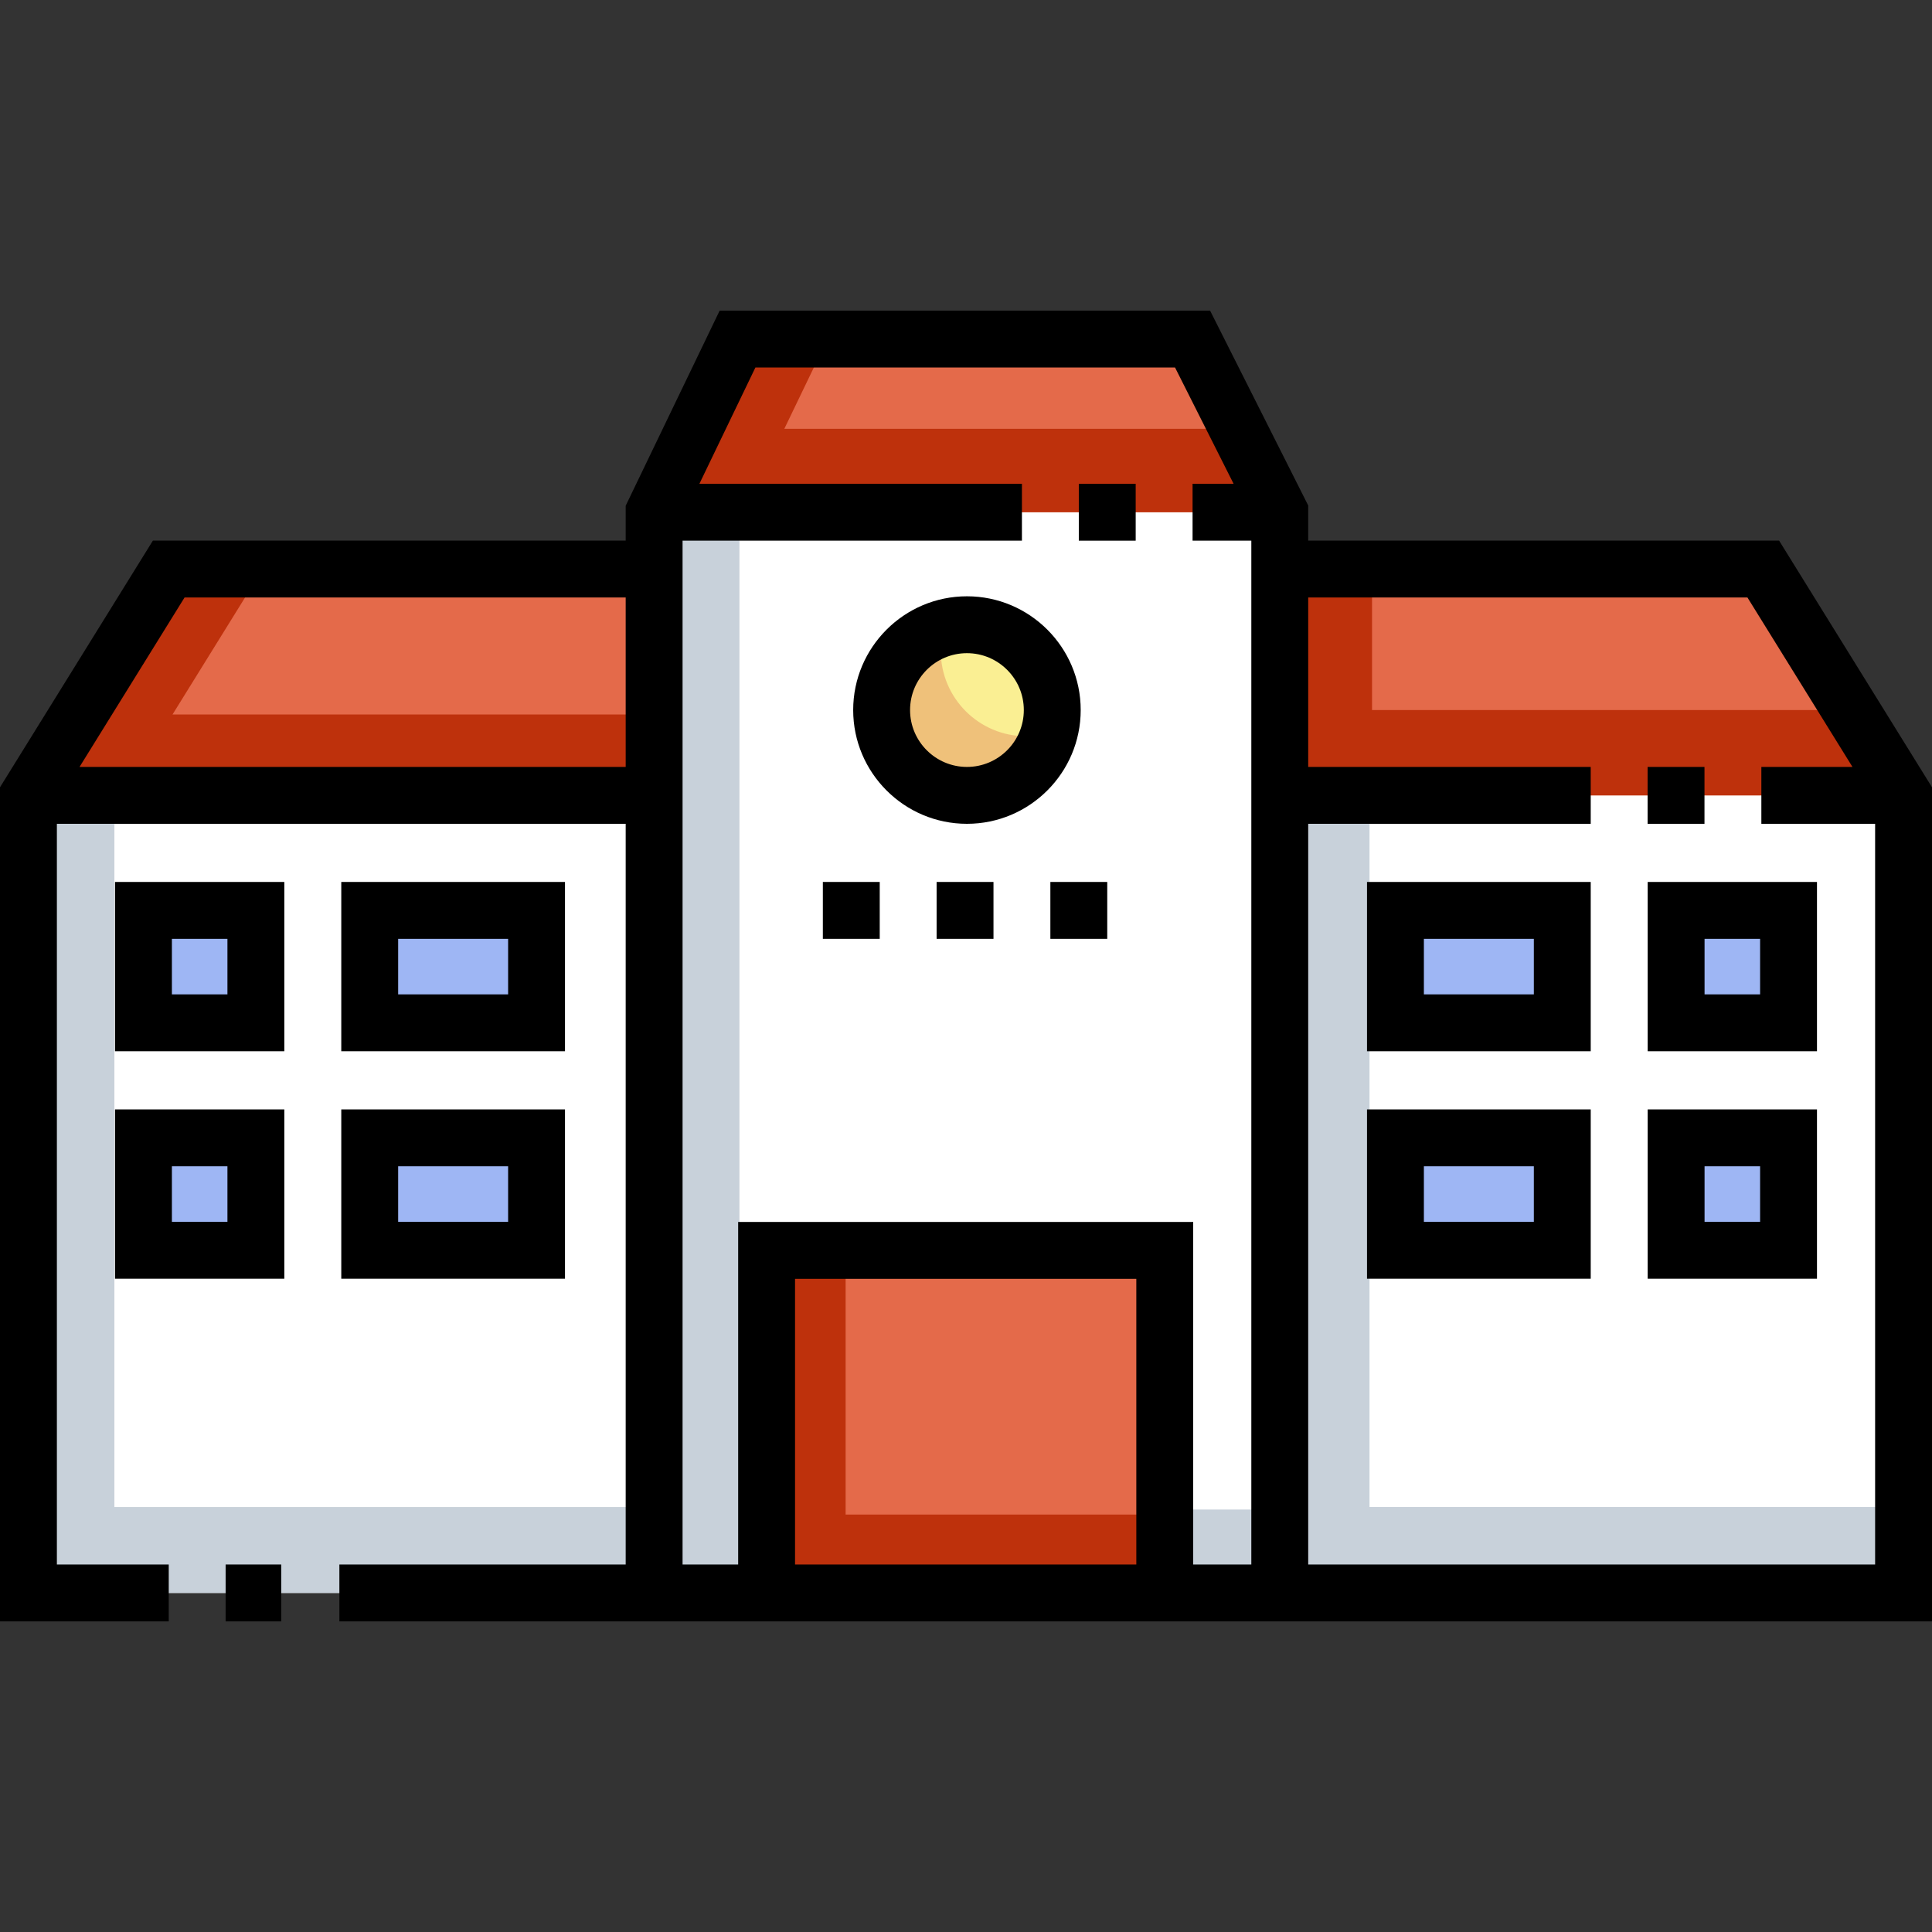 <?xml version="1.0" encoding="UTF-8"?> <svg xmlns="http://www.w3.org/2000/svg" id="Capa_1" height="512" viewBox="0 0 509.501 509.501" width="512"><rect x="0" y="0" width="509.501" height="509.501" fill="#333333" stroke="none"/><g><g><g><g><path d="m172.504 150.064h-128.004l-37 59.688v210.333h165.004z" fill="#fff"></path><path d="m30.167 397.418v-210.332l22.949-37.022h-8.616l-37 59.688v210.333h165.004v-22.667z" fill="#c8d1da"></path><path d="m172.504 150.064h-128.004l-37 59.688h165.004z" fill="#e46a4a"></path><path d="m45.5 188.418 23.775-38.354h-24.775l-37 59.688h165.004v-21.334z" fill="#be310c"></path><path d="m337.496 150.064h128.004l37 59.688v210.333h-165.004z" fill="#fff"></path><path d="m361.163 397.418v-187.666h-22.666v210.333h165.003v-22.667z" fill="#c8d1da"></path><path d="m337.496 150.064h128.004l37 59.688h-165.004z" fill="#e46a4a"></path><path d="m361.829 187.253v-37.189h-24.333v59.688h165.004l-13.947-22.499z" fill="#be310c"></path><path d="m337.496 420.085h-164.992v-285l21.995-45.669h120.001l22.996 45.669z" fill="#fff"></path><path d="m195.002 398.085v-285l11.4-23.669h-11.903l-21.995 45.669v285h164.992v-22z" fill="#c8d1da"></path><path d="m202.166 329.752h104.999v90.333h-104.999z" fill="#e46a4a"></path><path d="m223.003 399.417v-69.665h-20.837v90.333h105v-20.668z" fill="#be310c"></path><path d="m172.504 135.085 21.995-45.669h120.001l22.996 45.669z" fill="#e46a4a"></path><path d="m206.838 113.084 11.399-23.668h-23.738l-21.995 45.669h164.992l-11.079-22.001z" fill="#be310c"></path><path d="m254.999 209.752c-12.426 0-22.499-10.073-22.499-22.499v-.001c0-12.426 10.073-22.499 22.499-22.499 12.426 0 22.499 10.073 22.499 22.499v.001c0 12.426-10.073 22.499-22.499 22.499z" fill="#faef93"></path><path d="m270.595 194.157c-12.426 0-22.499-10.073-22.499-22.499v-.001c0-2.104.295-4.137.835-6.069-9.477 2.65-16.43 11.342-16.43 21.664v.001c0 12.426 10.073 22.499 22.499 22.499 10.322 0 19.015-6.954 21.664-16.43-1.932.54-3.966.835-6.069.835z" fill="#efc17a"></path><g fill="#9eb6f4"><path d="m37.833 240.086h29.648v29.648h-29.648z"></path><path d="m97.5 240.086h43.999v29.648h-43.999z"></path><path d="m37.833 300.068h29.648v29.648h-29.648z"></path><path d="m97.5 300.068h43.999v29.648h-43.999z"></path><path d="m442.02 240.086h29.648v29.648h-29.648z" transform="matrix(-1 0 0 -1 913.688 509.821)"></path><path d="m368.003 240.086h43.999v29.648h-43.999z" transform="matrix(-1 0 0 -1 780.004 509.821)"></path><path d="m442.02 300.068h29.648v29.648h-29.648z" transform="matrix(-1 0 0 -1 913.688 629.785)"></path><path d="m368.003 300.068h43.999v29.648h-43.999z" transform="matrix(-1 0 0 -1 780.004 629.785)"></path></g></g></g></g><g><path d="m284.5 127.585h15v15h-15z"></path><path d="m254.999 157.253c-16.542 0-29.999 13.458-29.999 30s13.458 29.999 29.999 29.999c16.542 0 30-13.458 30-30 0-16.541-13.458-29.999-30-29.999zm0 44.999c-8.271 0-14.999-6.729-14.999-15s6.729-14.999 14.999-14.999 15 6.729 15 15-6.729 14.999-15 14.999z"></path><path d="m217 232.586h15v15h-15z"></path><path d="m247 232.586h15v15h-15z"></path><path d="m277 232.586h15v15h-15z"></path><path d="m59.5 412.585h14.667v15h-14.667z"></path><path d="m30.333 277.235h44.648v-44.648h-44.648zm15-29.649h14.648v14.648h-14.648z"></path><path d="m148.999 232.586h-58.999v44.648h58.999zm-15 29.649h-28.999v-14.648h28.999z"></path><path d="m30.333 337.217h44.648v-44.648h-44.648zm15-29.649h14.648v14.648h-14.648z"></path><path d="m90 337.217h58.999v-44.648h-58.999zm15-29.649h28.999v14.648h-28.999z"></path><path d="m469.177 142.564h-124.181v-9.26l-25.876-51.388h-129.333l-24.783 51.457v9.19h-124.679l-40.325 65.053v219.969h44.5v-15h-29.5v-195.333h150.004v195.333h-75.504v15h420.002v-219.969zm-448.204 59.688 27.701-44.688h116.33v44.688zm278.693 210.333h-90v-75.333h90zm15 0v-90.333h-120v90.333h-14.662v-270h89.496v-15h-85.059l14.771-30.669h110.667l15.443 30.669h-10.822v15h15.497v270zm30.33 0v-195.333h74.504v-15h-74.503v-44.688h115.831l27.701 44.688h-24.029v15h30.001v195.333z"></path><path d="m434.5 202.252h15v15h-15z"></path><path d="m434.52 277.235h44.648v-44.648h-44.648zm15-29.649h14.648v14.648h-14.648z"></path><path d="m360.502 277.235h58.999v-44.648h-58.999zm15-29.649h28.999v14.648h-28.999z"></path><path d="m434.52 337.217h44.648v-44.648h-44.648zm15-29.649h14.648v14.648h-14.648z"></path><path d="m360.502 337.217h58.999v-44.648h-58.999zm15-29.649h28.999v14.648h-28.999z"></path></g></g></svg> 